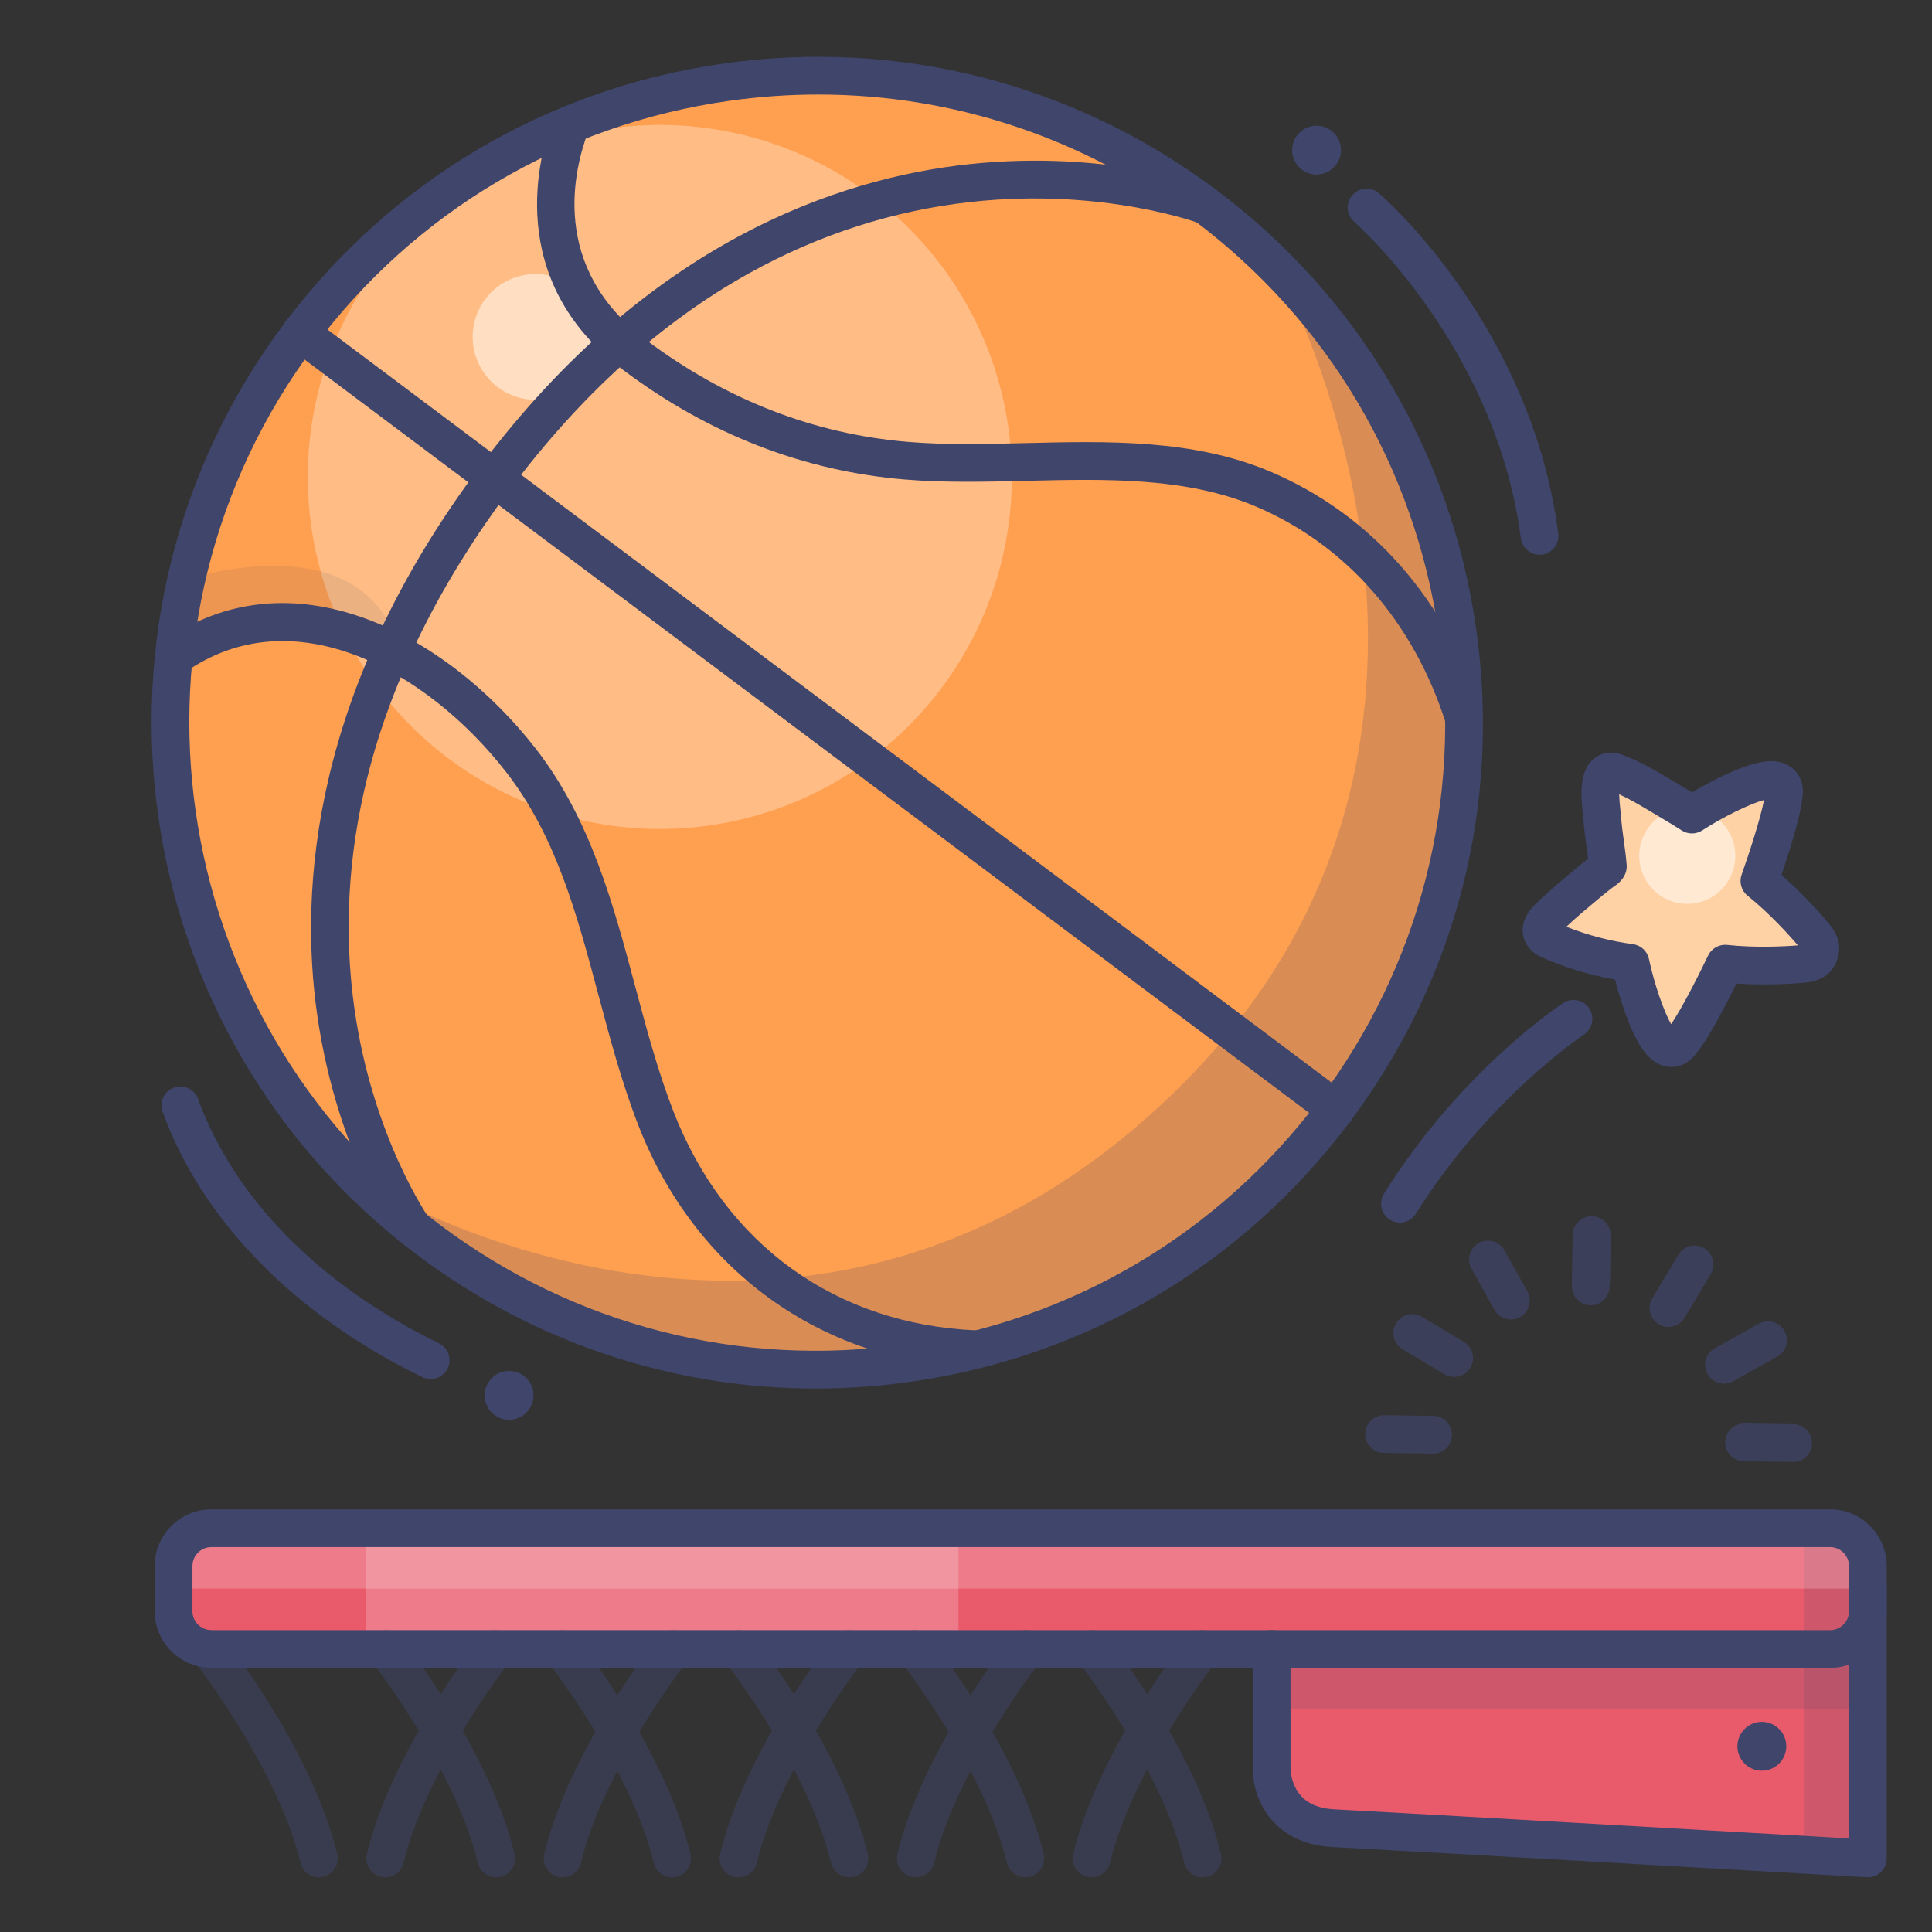 <svg xmlns="http://www.w3.org/2000/svg" xmlns:xlink="http://www.w3.org/1999/xlink" viewBox="0 0 512 512" xml:space="preserve"><rect x="0" y="0" width="512" height="512" fill="#333333" stroke="none"/><g id="Colors"><g><g><g><path d="M426.103,229.621c-0.357-4.337-1.19-8.461-1.487-12.803c-0.174-2.549-1.756-11.051,1.69-12.284      c0.653-0.234,1.372-0.008,2.022,0.232c4.65,1.718,8.848,4.342,13.094,6.855c0.577,0.342,4.442,2.614,6.958,4.256      c6.012-3.902,16.153-9.089,20.781-9.169c4.628-0.08,3.514,4.054,3.514,4.054c-0.344,5.651-6.416,22.714-6.416,22.714      c7.195,5.779,13.536,13.173,14.964,14.992c0.59,0.752,1.119,1.667,1.188,2.642c0.07,0.982-0.323,2.069-0.94,2.825      c-0.183,0.224-0.401,0.418-0.636,0.585c-0.721,0.509-1.606,0.746-2.472,0.85c-2.296,0.276-12.009,1.017-21.182,0.012      c0,0-7.777,16.356-11.531,20.594c0,0-2.137,3.71-5.352,0.379c-3.215-3.33-6.714-14.17-8.204-21.181      c-7.249-1.61-14.619-3.359-21.541-6.068c-1.604-0.628-2.508-2-1.804-3.705c0.365-0.883,1.042-1.596,1.72-2.269      c3.47-3.445,7.34-6.481,11.076-9.624c0.782-0.658,1.564-1.314,2.346-1.971c0.518-0.435,1.922-1.221,2.176-1.835      C426.069,229.703,426.103,229.621,426.103,229.621z" fill="#FFD2A6"></path></g></g><g opacity="0.5"><g><circle cx="447.14" cy="226.8" fill="#FFFFFF" r="12.731"></circle></g></g><g><g><path d="M442.928,282.745c-1.726,0-3.984-0.595-6.227-2.916c-3.818-3.956-7.009-13.623-8.701-20.234      c-6.721-1.188-13.115-3.132-19.451-5.906c-4.235-1.855-6.094-6.142-4.422-10.193c0.781-1.889,2.109-3.205,2.822-3.912      c3.081-3.06,6.34-5.784,9.492-8.42l1.723-1.443c0.437-0.367,0.921-0.748,1.407-1.128c0.38-0.297,0.761-0.593,1.104-0.882      c0.058-0.048,0.121-0.099,0.189-0.153c-0.129-1.081-0.278-2.172-0.434-3.297c-0.312-2.279-0.636-4.637-0.805-7.1      c-0.022-0.328-0.074-0.77-0.132-1.287c-0.534-4.775-1.527-13.665,5.125-16.046c2.421-0.868,4.614-0.056,5.44,0.249      c4.589,1.695,8.648,4.113,12.574,6.45l1.449,0.861c1.782,1.052,3.2,1.907,4.318,2.595c5.866-3.491,15.114-8.177,20.674-8.271      c3.822-0.099,5.966,1.615,7.075,3.036c1.946,2.494,1.726,5.396,1.485,6.716c-0.439,4.935-3.659,14.928-5.523,20.402      c6.262,5.484,11.524,11.582,13.043,13.515c1.358,1.731,2.112,3.54,2.243,5.377c0.158,2.203-0.61,4.576-2.056,6.344      c-0.468,0.568-1.012,1.073-1.626,1.506c-1.315,0.928-2.917,1.509-4.76,1.729c-2.438,0.292-10.468,0.88-18.778,0.327      c-2.555,5.188-7.349,14.531-10.527,18.329c-0.765,1.103-2.661,3.31-5.802,3.696      C443.565,282.724,443.256,282.745,442.928,282.745z M415.112,245.594c5.718,2.269,11.521,3.787,17.661,4.628      c2.089,0.286,3.774,1.853,4.212,3.915c1.388,6.532,3.934,13.883,5.878,17.273c2.68-3.874,7.25-12.806,9.803-18.174      c0.914-1.922,2.948-3.053,5.06-2.823c7.418,0.812,15.325,0.408,18.728,0.122c-2.202-2.607-7.51-8.489-13.324-13.16      c-1.659-1.333-2.293-3.569-1.58-5.574c1.993-5.601,5.081-15.147,5.926-19.78c-3.771,1.021-10.77,4.416-16.373,8.052      c-1.66,1.076-3.798,1.074-5.454-0.007c-1.044-0.681-3.044-1.939-6.647-4.066l-1.481-0.881c-2.86-1.703-5.599-3.333-8.416-4.622      c0.031,1.588,0.238,3.443,0.331,4.267c0.077,0.69,0.141,1.279,0.17,1.716c0.146,2.122,0.433,4.21,0.735,6.421      c0.279,2.03,0.567,4.13,0.747,6.311c0.065,0.797-0.061,1.597-0.368,2.334l-0.034,0.082c-0.737,1.784-2.223,2.811-3.308,3.56      c-0.123,0.085-0.238,0.162-0.33,0.231c-0.367,0.312-0.843,0.684-1.318,1.056c-0.387,0.302-0.773,0.603-1.123,0.897l-1.749,1.465      C420.145,241.103,417.562,243.261,415.112,245.594z M467.848,209.462c-0.001,0.006-0.003,0.013-0.005,0.019      C467.845,209.475,467.847,209.469,467.848,209.462z" fill="#3F456B"></path></g></g></g><g><g><path d="M337,437v32c0,0-0.003,14.667,16.5,15.5c17.144,0.866,141.5,8,141.5,8V421" fill="#E95A6B"></path></g></g><g><g><path d="M495,427c0,5.523-4.477,10-10,10H56c-5.523,0-10-4.477-10-10v-12c0-5.522,4.477-10,10-10h429     c5.523,0,10,4.478,10,10V427z" fill="#E95A6B"></path></g></g><g><g><circle cx="216.5" cy="191.5" fill="#FF9F50" r="171.429"></circle></g></g><g opacity="0.3"><g><ellipse cx="174.842" cy="126.343" fill="#FFFFFF" rx="93.28" ry="93.28" transform="matrix(0.994 -0.111 0.111 0.994 -12.963 20.222)"></ellipse></g></g><g opacity="0.5"><g><ellipse cx="141.842" cy="89.343" fill="#FFFFFF" rx="16.657" ry="16.657" transform="matrix(0.197 -0.981 0.981 0.197 26.336 210.833)"></ellipse></g></g><g opacity="0.1"><g><path d="M49,153.794c0,0,43.302-15.127,55.7,14.54c0,0-31.7-16.217-55.7,3.725V153.794z" fill="#3F456B"></path></g></g><g opacity="0.2"><g><path d="M338.109,70.387c66.946,66.947,66.947,175.489,0,242.437c-66.947,66.947-175.49,66.947-242.437,0     c0,0,117.91,74.259,217.656-25.487C406.999,193.667,338.109,70.387,338.109,70.387z" fill="#3F456B"></path></g></g><g opacity="0.2"><g><rect fill="#FFFFFF" height="32" width="157" x="97" y="405"></rect></g></g><g opacity="0.15"><g><g><rect fill="#3F456B" height="87" width="16" x="478" y="405"></rect></g></g></g><g opacity="0.15"><g><g><rect fill="#3F456B" height="16" width="155" x="337" y="437"></rect></g></g></g><g opacity="0.5"><g><g><g><path d="M225.099,497.501c-2.26,0-4.309-1.542-4.858-3.836c-6.014-25.097-28.054-53.289-28.275-53.57       c-1.708-2.17-1.335-5.313,0.834-7.021c2.17-1.71,5.313-1.335,7.021,0.831c0.961,1.22,23.615,30.176,30.146,57.431       c0.644,2.686-1.012,5.384-3.697,6.027C225.876,497.456,225.484,497.501,225.099,497.501z" fill="#3F456B"></path></g></g><g><g><path d="M149.095,497.501c-0.386,0-0.777-0.045-1.169-0.139c-2.686-0.644-4.341-3.342-3.697-6.027       c6.53-27.255,29.186-56.211,30.146-57.431c1.709-2.167,4.852-2.541,7.021-0.831c2.169,1.708,2.542,4.852,0.834,7.021       c-0.223,0.281-22.263,28.474-28.276,53.57C153.403,495.959,151.354,497.501,149.095,497.501z" fill="#3F456B"></path></g></g><g><g><g><path d="M131.496,497.501c-2.26,0-4.309-1.542-4.858-3.836c-6.014-25.097-28.054-53.289-28.275-53.57        c-1.708-2.17-1.335-5.313,0.834-7.021c2.171-1.71,5.312-1.335,7.021,0.831c0.961,1.22,23.615,30.176,30.146,57.431        c0.644,2.686-1.012,5.384-3.697,6.027C132.273,497.456,131.882,497.501,131.496,497.501z" fill="#3F456B"></path></g></g></g><g><g><path d="M318.702,497.501c-2.26,0-4.309-1.542-4.858-3.836c-6.024-25.142-28.054-53.288-28.275-53.569       c-1.709-2.169-1.337-5.312,0.831-7.022c2.167-1.709,5.312-1.337,7.022,0.831c0.961,1.22,23.616,30.176,30.146,57.431       c0.644,2.686-1.012,5.384-3.697,6.027C319.479,497.456,319.088,497.501,318.702,497.501z" fill="#3F456B"></path></g></g><g><g><path d="M242.698,497.501c-0.386,0-0.777-0.045-1.169-0.139c-2.686-0.644-4.341-3.342-3.697-6.027       c6.53-27.255,29.185-56.211,30.146-57.431c1.708-2.167,4.851-2.541,7.021-0.831c2.169,1.708,2.542,4.852,0.834,7.021       c-0.222,0.281-22.262,28.474-28.275,53.57C247.007,495.959,244.958,497.501,242.698,497.501z" fill="#3F456B"></path></g></g></g><g><g><g><path d="M178.099,497.501c-2.26,0-4.309-1.542-4.858-3.836c-6.014-25.097-28.054-53.289-28.275-53.57       c-1.708-2.17-1.335-5.313,0.834-7.021c2.17-1.71,5.312-1.335,7.021,0.831c0.961,1.22,23.615,30.176,30.146,57.431       c0.644,2.686-1.012,5.384-3.697,6.027C178.876,497.456,178.484,497.501,178.099,497.501z" fill="#3F456B"></path></g></g><g><g><path d="M102.095,497.501c-0.386,0-0.777-0.045-1.169-0.139c-2.686-0.644-4.341-3.342-3.697-6.027       c6.53-27.255,29.186-56.211,30.146-57.431c1.709-2.167,4.852-2.541,7.021-0.831c2.169,1.708,2.542,4.852,0.834,7.021       c-0.223,0.281-22.263,28.474-28.276,53.57C106.403,495.959,104.354,497.501,102.095,497.501z" fill="#3F456B"></path></g></g><g><g><g><path d="M84.496,497.501c-2.26,0-4.309-1.542-4.858-3.836c-6.014-25.097-28.054-53.289-28.275-53.57        c-1.708-2.17-1.335-5.313,0.834-7.021c2.17-1.71,5.312-1.335,7.021,0.831c0.961,1.22,23.615,30.176,30.146,57.431        c0.644,2.686-1.012,5.384-3.697,6.027C85.273,497.456,84.882,497.501,84.496,497.501z" fill="#3F456B"></path></g></g></g><g><g><path d="M271.702,497.501c-2.26,0-4.309-1.542-4.858-3.836c-6.024-25.142-28.054-53.288-28.275-53.569       c-1.709-2.169-1.337-5.312,0.831-7.022c2.167-1.709,5.312-1.337,7.022,0.831c0.961,1.22,23.616,30.176,30.146,57.431       c0.644,2.686-1.012,5.384-3.697,6.027C272.479,497.456,272.088,497.501,271.702,497.501z" fill="#3F456B"></path></g></g><g><g><path d="M195.698,497.501c-0.386,0-0.777-0.045-1.169-0.139c-2.686-0.644-4.341-3.342-3.697-6.027       c6.53-27.255,29.185-56.211,30.146-57.431c1.709-2.167,4.853-2.541,7.021-0.831c2.169,1.708,2.542,4.852,0.834,7.021       c-0.222,0.281-22.262,28.474-28.275,53.57C200.007,495.959,197.958,497.501,195.698,497.501z" fill="#3F456B"></path></g></g></g><g><g><path d="M289.301,497.501c-0.386,0-0.777-0.045-1.169-0.139c-2.686-0.644-4.341-3.342-3.697-6.027      c6.53-27.255,29.185-56.211,30.146-57.431c1.709-2.167,4.852-2.541,7.021-0.831c2.169,1.708,2.542,4.852,0.834,7.021      c-0.222,0.281-22.262,28.474-28.275,53.57C293.609,495.959,291.561,497.501,289.301,497.501z" fill="#3F456B"></path></g></g></g><g opacity="0.2"><g><rect fill="#FFFFFF" height="16" width="446" x="46" y="405"></rect></g></g><g><g><path d="M485,442H56c-8.271,0-15-6.729-15-15v-12c0-8.271,6.729-15,15-15h429c8.271,0,15,6.729,15,15v12     C500,435.271,493.271,442,485,442z M56,410c-2.757,0-5,2.243-5,5v12c0,2.757,2.243,5,5,5h429c2.757,0,5-2.243,5-5v-12     c0-2.757-2.243-5-5-5H56z" fill="#3F456B"></path></g></g><g><g><path d="M495,497.5c-0.095,0-0.19-0.003-0.286-0.008c-1.244-0.071-124.534-7.145-141.466-7.998     c-16.812-0.85-21.25-13.778-21.248-20.495V437c0-2.762,2.238-5,5-5s5,2.238,5,5v32l0,0c0.001,0,0.079,2.711,1.603,5.312     c1.902,3.246,5.223,4.946,10.149,5.195c14.938,0.753,112.334,6.328,136.248,7.698V421c0-2.762,2.238-5,5-5s5,2.238,5,5v71.5     c0,1.376-0.566,2.69-1.567,3.636C497.502,497.014,496.273,497.5,495,497.5z" fill="#3F456B"></path></g></g><g><g><path d="M473.379,462.786c0,3.575-2.897,6.473-6.473,6.473s-6.473-2.898-6.473-6.473     c0-3.575,2.898-6.473,6.473-6.473S473.379,459.211,473.379,462.786z" fill="#3F456B"></path></g></g><g><g><path d="M355.379,39.786c0,3.575-2.897,6.473-6.473,6.473c-3.575,0-6.473-2.898-6.473-6.473     c0-3.575,2.898-6.473,6.473-6.473C352.482,33.312,355.379,36.211,355.379,39.786z" fill="#3F456B"></path></g></g><g><g><path d="M141.379,369.786c0,3.575-2.897,6.473-6.473,6.473c-3.575,0-6.473-2.898-6.473-6.473     c0-3.575,2.898-6.473,6.473-6.473C138.482,363.312,141.379,366.211,141.379,369.786z" fill="#3F456B"></path></g></g><g><g><path d="M407.994,147.001c-2.474,0-4.622-1.834-4.952-4.353c-6.655-50.871-43.776-83.541-44.15-83.865     c-2.086-1.807-2.315-4.963-0.512-7.051c1.805-2.087,4.956-2.321,7.047-0.519c1.645,1.419,40.366,35.376,47.531,90.138     c0.358,2.738-1.571,5.248-4.31,5.606C408.429,146.986,408.21,147.001,407.994,147.001z" fill="#3F456B"></path></g></g><g><g><path d="M114.116,365.471c-0.735,0-1.481-0.163-2.187-0.507c-33.919-16.531-58.366-41.509-68.839-70.33     c-0.943-2.596,0.396-5.464,2.991-6.407c2.597-0.944,5.464,0.396,6.407,2.991c9.582,26.37,32.247,49.368,63.821,64.758     c2.482,1.209,3.514,4.202,2.304,6.685C117.749,364.438,115.969,365.471,114.116,365.471z" fill="#3F456B"></path></g></g><g opacity="0.7"><g><g><g><g><path d="M421.568,345.899c-0.026,0-0.052,0-0.077-0.001c-2.762-0.041-4.966-2.313-4.924-5.074l0.204-13.538        c0.041-2.735,2.271-4.925,4.997-4.925c0.026,0,0.052,0,0.077,0.001c2.762,0.041,4.966,2.313,4.924,5.074l-0.204,13.538        C426.524,343.71,424.294,345.899,421.568,345.899z" fill="#3F456B"></path></g></g></g><g><g><g><path d="M475.197,387.426c-0.022,0-0.046,0-0.069,0l-12.999-0.179c-2.762-0.038-4.969-2.308-4.932-5.068        c0.038-2.738,2.27-4.932,4.999-4.932c0.022,0,0.046,0,0.069,0l12.999,0.179c2.762,0.038,4.969,2.308,4.932,5.068        C480.158,385.232,477.927,387.426,475.197,387.426z" fill="#3F456B"></path></g></g></g><g><g><g><path d="M456.873,366.679c-1.755,0-3.458-0.926-4.372-2.567c-1.345-2.412-0.479-5.457,1.934-6.801        l11.676-6.507c2.413-1.345,5.458-0.479,6.801,1.934c1.345,2.412,0.479,5.457-1.934,6.801l-11.676,6.507        C458.531,366.475,457.696,366.679,456.873,366.679z" fill="#3F456B"></path></g></g></g><g><g><g><path d="M442.152,351.659c-0.873,0-1.757-0.229-2.561-0.709c-2.37-1.417-3.144-4.486-1.727-6.857l6.91-11.562        c1.418-2.37,4.489-3.143,6.857-1.727c2.37,1.417,3.144,4.486,1.727,6.857l-6.91,11.562        C445.513,350.79,443.854,351.659,442.152,351.659z" fill="#3F456B"></path></g></g></g></g><g><g><g><g><path d="M421.678,344.58c-0.022,0-0.045,0-0.067,0c-2.762-0.037-4.97-2.306-4.934-5.066l0.163-12.218        c0.037-2.761,2.278-4.933,5.066-4.934c2.762,0.037,4.97,2.306,4.934,5.066l-0.163,12.218        C426.64,342.385,424.408,344.58,421.678,344.58z" fill="#3F456B"></path></g></g></g><g><g><g><path d="M400.402,349.681c-1.755,0-3.457-0.925-4.372-2.566l-6.067-10.886        c-1.345-2.412-0.479-5.458,1.933-6.802c2.413-1.346,5.458-0.479,6.802,1.933l6.067,10.886        c1.345,2.412,0.479,5.458-1.933,6.802C402.062,349.477,401.226,349.681,400.402,349.681z" fill="#3F456B"></path></g></g></g><g><g><g><path d="M385.36,364.91c-0.873,0-1.757-0.229-2.561-0.709l-11.108-6.64c-2.37-1.417-3.144-4.487-1.727-6.857        c1.418-2.37,4.489-3.143,6.857-1.727l11.108,6.64c2.37,1.417,3.144,4.487,1.727,6.857        C388.721,364.041,387.062,364.91,385.36,364.91z" fill="#3F456B"></path></g></g></g><g><g><g><path d="M379.787,385.222c-0.022,0-0.046,0-0.069,0l-12.999-0.179c-2.762-0.038-4.969-2.308-4.932-5.068        c0.038-2.761,2.268-4.948,5.068-4.932l12.999,0.179c2.762,0.038,4.969,2.308,4.932,5.068        C384.748,383.028,382.517,385.222,379.787,385.222z" fill="#3F456B"></path></g></g></g></g></g><g><g><path d="M370.995,324.001c-0.905,0-1.821-0.246-2.646-0.761c-2.341-1.464-3.053-4.549-1.59-6.891     c20.35-32.558,46.404-49.815,47.504-50.534c2.311-1.511,5.411-0.862,6.921,1.448c1.512,2.312,0.863,5.41-1.448,6.921     c-0.42,0.277-25.433,16.964-44.496,47.466C374.292,323.168,372.662,324.001,370.995,324.001z" fill="#3F456B"></path></g></g></g><g id="Lines"><g><path d="M216.164,367.975c-37.897,0-74.618-12.171-105.479-35.314C32.855,274.294,17.021,163.49,75.388,85.661    c28.273-37.702,69.537-62.137,116.188-68.804c46.649-6.667,93.107,5.232,130.81,33.507    c37.702,28.273,62.137,69.537,68.804,116.188c6.667,46.652-5.233,93.107-33.507,130.81l0,0    c-28.273,37.701-69.536,62.137-116.188,68.804C233.029,367.376,224.565,367.975,216.164,367.975z M216.884,25.051    c-7.928,0-15.905,0.564-23.894,1.706c-44.007,6.289-82.932,29.339-109.603,64.904c-55.058,73.418-40.121,177.94,33.297,232.999    c35.564,26.67,79.386,37.894,123.396,31.606c44.008-6.289,82.932-29.339,109.603-64.904l0,0    c26.671-35.564,37.896-79.387,31.607-123.395s-29.339-82.933-64.904-109.604C287.276,36.534,252.631,25.051,216.884,25.051z" fill="#3F456B"></path></g><g><path d="M354.036,299.006c-1.044,0-2.097-0.325-2.996-1L76.631,92.219c-2.209-1.656-2.657-4.791-1-7    c1.657-2.208,4.791-2.657,7-1L357.04,290.006c2.209,1.656,2.657,4.791,1,7C357.058,298.315,355.557,299.006,354.036,299.006z" fill="#3F456B"></path></g><g><path d="M387.968,195.277c-2.122,0-4.09-1.36-4.766-3.49c-8.538-26.941-26.419-47.378-50.348-57.546    c-18.447-7.838-39.951-7.32-60.742-6.817c-10.729,0.261-21.819,0.526-32.387-0.356c-26.799-2.24-51.879-11.995-74.544-28.992    c-31.849-23.885-22.289-57.235-18.601-66.888c0.986-2.58,3.875-3.872,6.456-2.886c2.579,0.986,3.871,3.876,2.886,6.456    c-3.918,10.253-10.275,36.168,15.259,55.317c21.138,15.853,44.48,24.945,69.378,27.027c10.029,0.838,20.367,0.59,31.312,0.324    c21.856-0.527,44.457-1.073,64.894,7.611c26.659,11.327,46.536,33.96,55.971,63.728c0.834,2.633-0.624,5.442-3.256,6.277    C388.977,195.202,388.468,195.277,387.968,195.277z" fill="#3F456B"></path></g><g><path d="M258.539,362.566c-0.073,0-0.146-0.002-0.22-0.005c-40.804-1.761-74.122-25.789-89.125-64.276    c-4.347-11.149-7.486-22.914-10.521-34.292c-5.81-21.771-11.297-42.336-24.552-59.396c-20.935-26.944-56.55-46.667-85.272-26.293    c-2.251,1.598-5.373,1.067-6.971-1.186c-1.598-2.252-1.067-5.373,1.186-6.971c34.09-24.182,75.191-2.272,98.954,28.314    c14.498,18.66,20.506,41.177,26.316,62.953c2.966,11.113,6.032,22.606,10.177,33.237c13.722,35.2,42.969,56.311,80.24,57.919    c2.759,0.119,4.898,2.452,4.779,5.211C263.415,360.468,261.201,362.566,258.539,362.566z" fill="#3F456B"></path></g><g><path d="M105.926,329.195c-0.672-0.933-16.506-23.278-21.825-59.967c-4.885-33.693-1.359-86.321,43.172-145.702    c44.58-59.446,95.015-76.32,129.474-80.008c37.459-4.008,64.067,6.062,65.181,6.492l-3.605,9.328l1.803-4.664l-1.796,4.666    c-0.255-0.097-25.836-9.702-61.001-5.827c-20.565,2.267-40.376,8.641-58.881,18.943c-23.213,12.925-44.468,32.125-63.174,57.069    c-18.722,24.964-31.478,50.685-37.915,76.446c-5.131,20.532-6.286,41.161-3.433,61.312c4.873,34.426,19.971,55.863,20.123,56.076    L105.926,329.195z" fill="#3F456B"></path></g></g></svg>